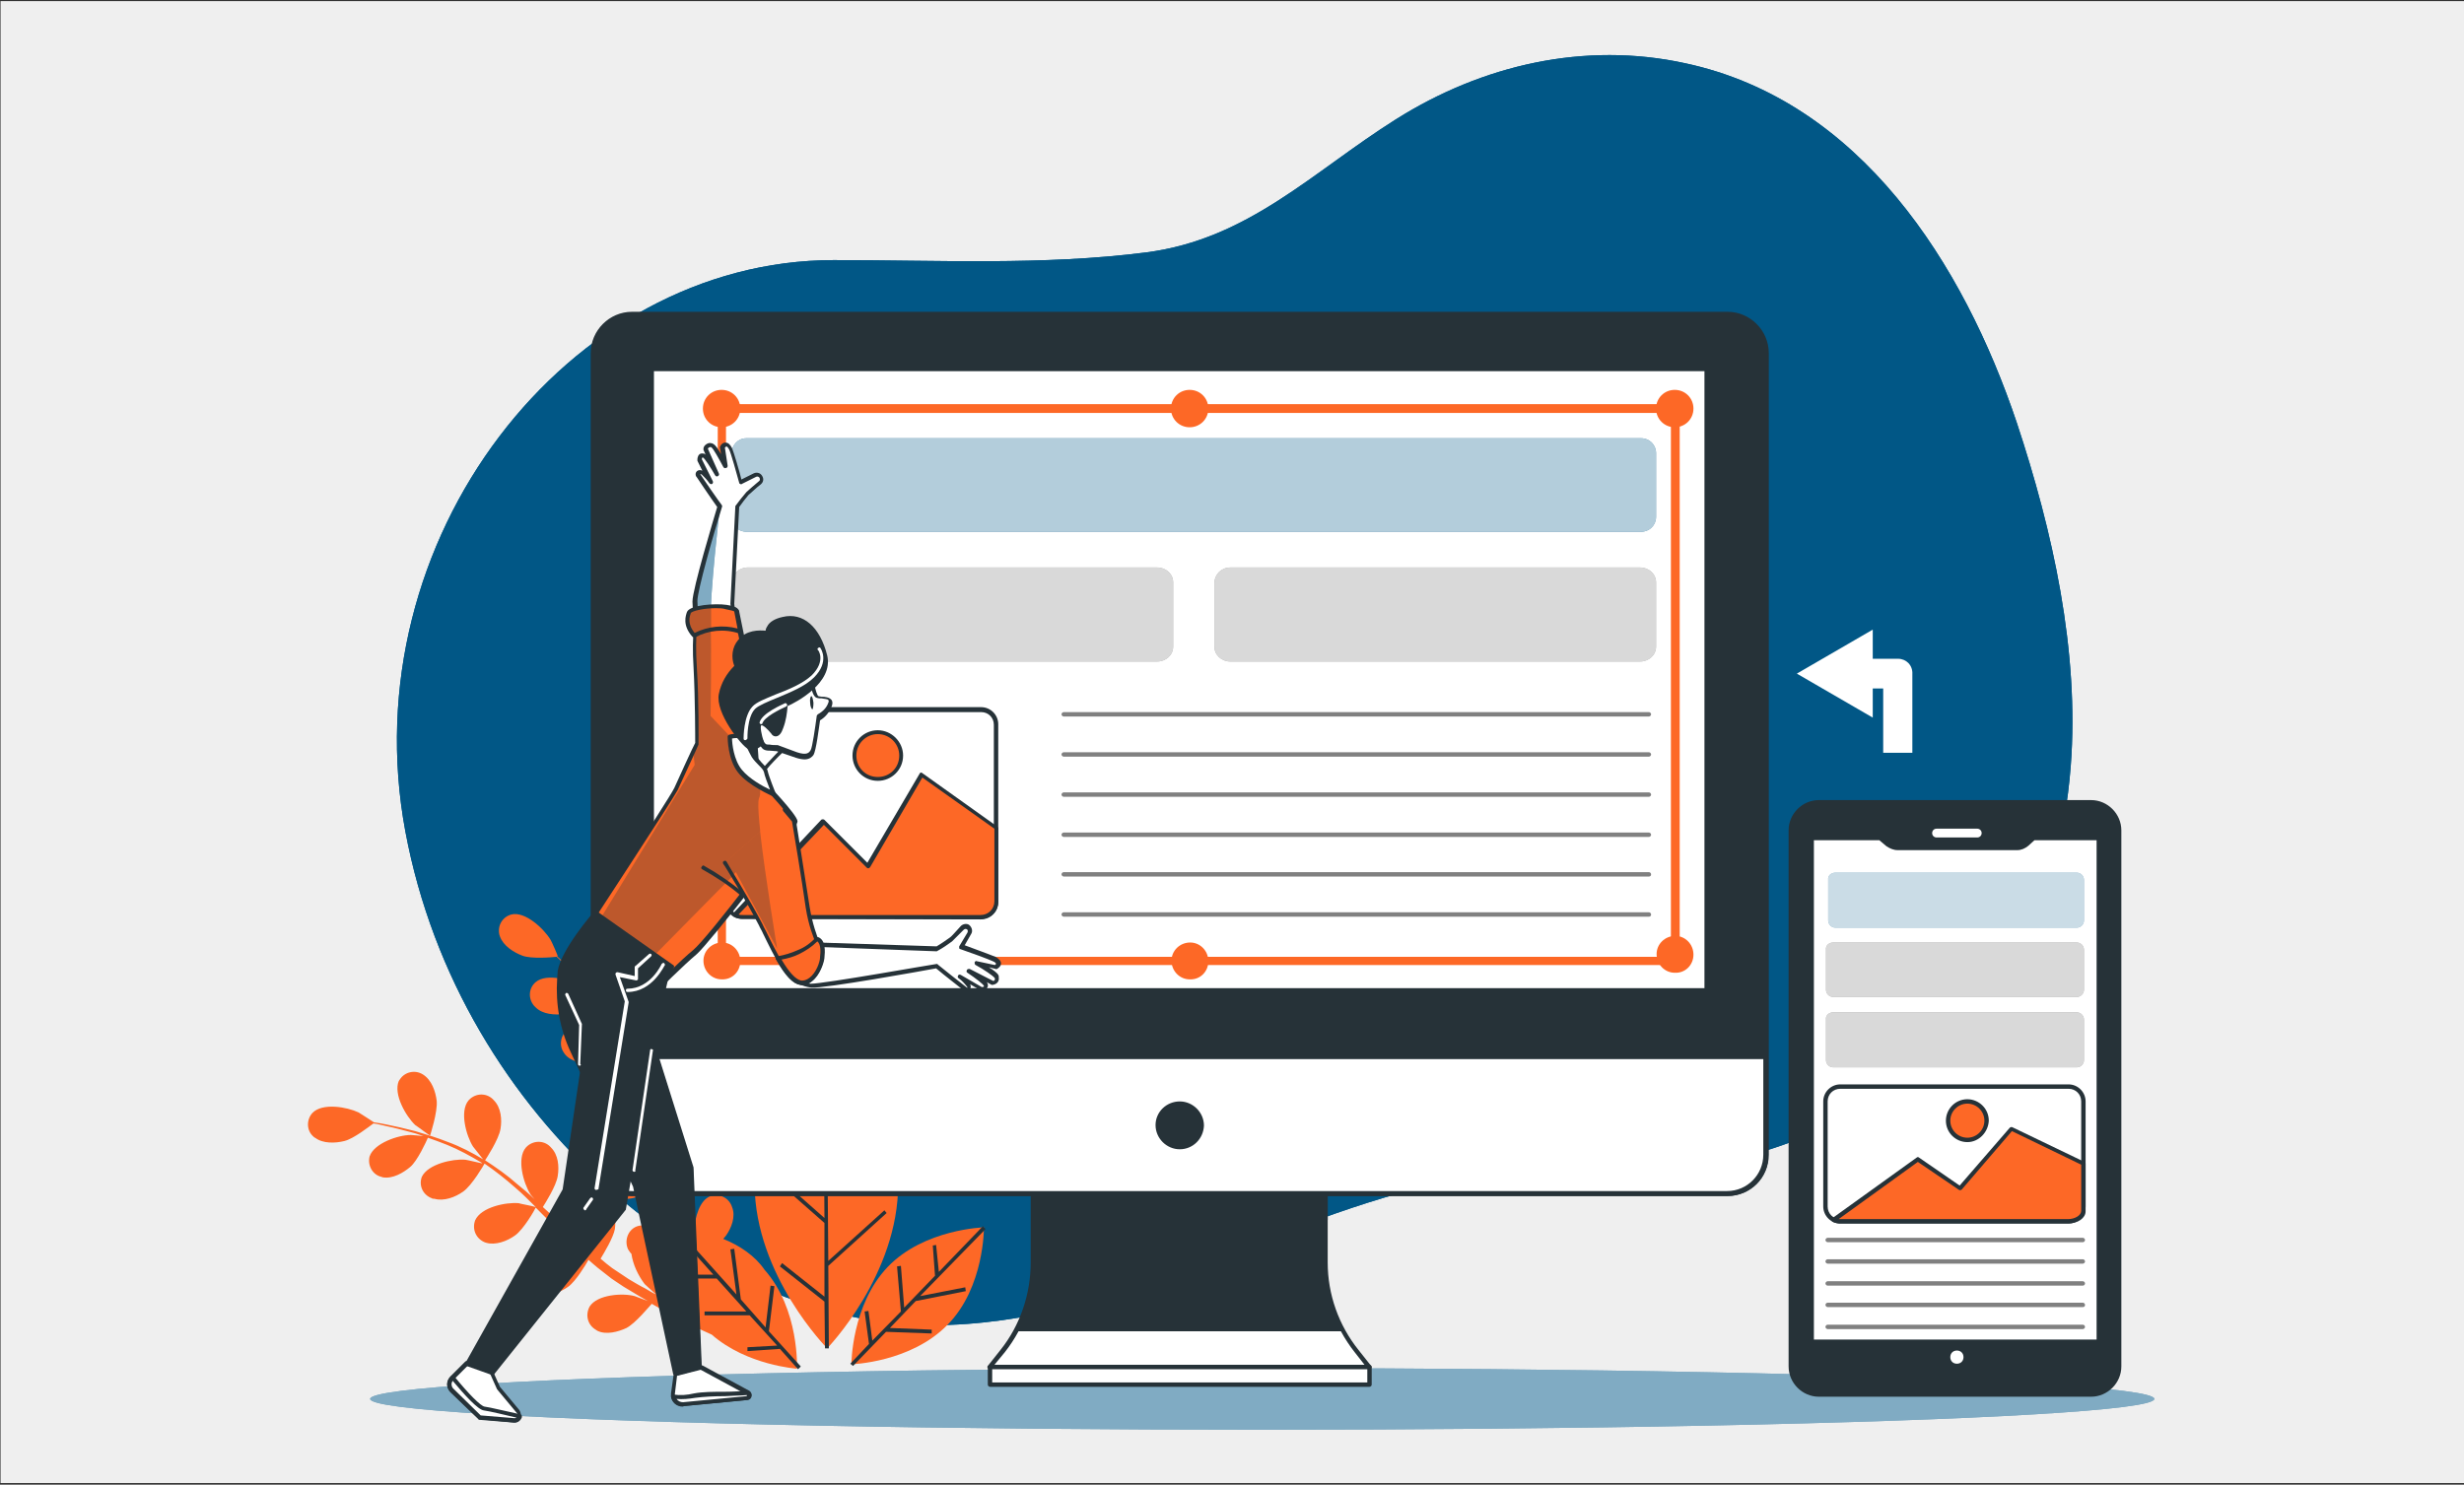 <?xml version="1.0" encoding="utf-8"?>
<!-- Generator: Adobe Illustrator 24.3.0, SVG Export Plug-In . SVG Version: 6.00 Build 0)  -->
<svg version="1.1" id="Ebene_1" xmlns="http://www.w3.org/2000/svg" xmlns:xlink="http://www.w3.org/1999/xlink" x="0px" y="0px"
	 width="448px" height="270px" viewBox="0 0 448 270" style="enable-background:new 0 0 448 270;" xml:space="preserve">
<rect x="0" y="0" width="448" height="270" fill="#333333" stroke="none"/>
<style type="text/css">
	.st0{fill:#EFEFEF;}
	.st1{fill:#015786;}
	.st2{opacity:0.5;fill:#FFFFFF;enable-background:new    ;}
	.st3{fill:#FD6826;}
	.st4{fill:#263238;}
	.st5{fill:#FFFFFF;}
	.st6{fill:#808080;}
	.st7{opacity:0.7;}
	.st8{opacity:0.7;fill:#FFFFFF;}
	.st9{clip-path:url(#SVGID_2_);}
	.st10{opacity:0.3;clip-path:url(#SVGID_4_);}
	.st11{opacity:0.3;clip-path:url(#SVGID_6_);}
	.st12{opacity:0.3;clip-path:url(#SVGID_8_);fill:#263238;}
</style>
<g id="Ebene_2_2_">
	<rect x="0.1" y="0.2" class="st0" width="447.9" height="269.5"/>
</g>
<g id="Ebene_3">
	<g>
		<g id="freepik--background-simple--inject-1--inject-122">
			<path class="st1" d="M376.5,139.3c1.6-20.9-3.3-42.8-9.8-62.4C357,48,338.2,18.3,306.4,11.5c-18.3-4-36.9,0.3-52.6,10.2
				c-15.1,9.5-26.8,21.8-45.4,24.2c-18.7,2.4-38,1.4-56.8,1.4c-48.4,0-87.8,50.9-77.9,103.9S130,241,169.3,241
				c35.3,0,64.4-21.2,97.9-26.9c16.6-2.8,33.3,0.5,49.8-3.7c19.1-4.9,37.1-16.6,47.7-33.6C372,165.2,375.5,152.4,376.5,139.3z"/>
			<path class="st1" d="M376.5,139.3c1.6-20.9-3.3-42.8-9.8-62.4C357,48,338.2,18.3,306.4,11.5c-18.3-4-36.9,0.3-52.6,10.2
				c-15.1,9.5-26.8,21.8-45.4,24.2c-18.7,2.4-38,1.4-56.8,1.4c-48.4,0-87.8,50.9-77.9,103.9S130,241,169.3,241
				c35.3,0,64.4-21.2,97.9-26.9c16.6-2.8,33.3,0.5,49.8-3.7c19.1-4.9,37.1-16.6,47.7-33.6C372,165.2,375.5,152.4,376.5,139.3z"/>
		</g>
		<g id="freepik--Shadow--inject-1--inject-122">
			<ellipse class="st1" cx="229.5" cy="254.4" rx="162.2" ry="5.6"/>
			<ellipse class="st2" cx="229.5" cy="254.4" rx="162.2" ry="5.6"/>
		</g>
		<g id="freepik--Plants--inject-1--inject-122">
			<path class="st3" d="M108.4,181.2c0,0,3.6-2.8,4.5-4.6c0.8-1.5,1.3-3.7,0.5-5.3c-0.7-1.5-2.5-2.2-4-1.5c-0.1,0-0.2,0.1-0.3,0.1
				c-2.2,1.4-2.4,6-1.9,8.2C107.3,178.3,108.4,181.2,108.4,181.2z"/>
			<path class="st3" d="M75.5,204.6c0.2,0.1,2.7,2,2.7,1.9c0,0,1.4-4.3,1.2-6.3c-0.2-1.7-0.9-3.8-2.5-4.8c-1.4-0.9-3.3-0.5-4.2,0.9
				c-0.1,0.1-0.1,0.2-0.2,0.3C71.5,199,73.8,203,75.5,204.6z"/>
			<path class="st3" d="M150.1,185.4c0,0-13,13.4-12.9,30s13.2,29.8,13.2,29.8s13-13.4,12.9-30S150.1,185.4,150.1,185.4z"/>
			<path class="st3" d="M131.5,225.3c0.2-0.2,0.3-0.4,0.5-0.6c1-1.4,1.8-3.5,1.1-5.2c-0.5-1.6-2.2-2.5-3.8-2c-0.1,0-0.2,0.1-0.3,0.1
				c-1.8,0.8-2.6,3.7-2.8,6c-0.7-0.2-1.3-0.3-1.9-0.4l-0.7-1.6c-0.3-0.5-0.4-1.1-0.7-1.7c-0.3-0.8-0.6-1.7-0.9-2.6
				c1-0.5,4-1.9,5.1-3.1s2.3-3.2,1.9-5c-0.3-1.7-1.8-2.8-3.5-2.6c-0.1,0-0.2,0-0.3,0.1c-2.5,0.8-3.9,5.2-4,7.5c0,0.1,0,0.6,0.1,1.1
				c-0.3-0.9-0.5-1.7-0.8-2.6c-0.6-2.5-1.2-5-1.8-7.6c-0.1-0.5-0.3-1.1-0.4-1.6c0.9-0.4,4.1-1.9,5.3-3.2s2.3-3.2,1.9-5
				c-0.3-1.7-1.8-2.8-3.5-2.6c-0.1,0-0.2,0-0.3,0.1c-2.5,0.8-3.9,5.2-4,7.5c0,0.1,0.1,0.7,0.1,1.3c-0.3-1.4-0.7-2.7-1.1-4.1
				c-0.7-2.3-1.5-4.6-2.4-6.8c0.3-0.1,4.2-1.8,5.5-3.2c1.2-1.3,2.3-3.2,1.9-5c-0.3-1.7-1.8-2.8-3.5-2.6c-0.1,0-0.2,0-0.3,0.1
				c-2.5,0.8-3.9,5.2-4,7.5c0,0.2,0.2,2.3,0.3,3v-0.1c-1-2.1-2.2-4.2-3.5-6.1c-1.2-1.7-2.5-3.4-4-4.9c-1.3-1.5-2.5-2.8-3.7-3.9
				c-0.6-0.6-1.2-1.1-1.7-1.6h0.1c0.1,0-1.2-2.9-1.3-3c-1.2-2-4.6-5.2-7.1-4.6c-1.6,0.4-2.6,2-2.2,3.7c0,0.1,0.1,0.2,0.1,0.3
				c0.6,1.7,2.5,2.9,4.1,3.5s5.3,0.3,6.2,0.2c0.6,0.5,1.1,1.1,1.8,1.7c1.1,1.1,2.3,2.4,3.6,3.9c0.3,0.4,0.7,0.8,1,1.3
				c-0.7-0.6-1.7-1.4-1.8-1.5c-1.9-1.2-6.4-2.5-8.4-0.8c-1.3,1.1-1.4,3-0.3,4.3c0.1,0.1,0.2,0.2,0.3,0.3c1.3,1.3,3.5,1.4,5.2,1.2
				s4.9-2.2,5.6-2.7c0.8,1,1.5,1.9,2.2,3c1.3,1.9,2.4,4,3.4,6.1c0.1,0.1,0.1,0.3,0.1,0.4c-0.3-0.3-2.1-2.2-2.3-2.3
				c-1.8-1.4-6.1-3.2-8.3-1.7c-1.4,1-1.7,2.9-0.8,4.2c0.1,0.1,0.1,0.2,0.2,0.3c1.1,1.4,3.4,1.8,5.1,1.7c2-0.1,5.9-2,6-2.1
				c0.9,2.2,1.6,4.4,2.2,6.6c0.4,1.7,0.8,3.4,1.2,5.1c-0.4-0.4-2.1-2.2-2.2-2.3c-1.8-1.4-6.1-3.2-8.3-1.8c-1.4,1-1.7,2.9-0.8,4.2
				c0.1,0.1,0.1,0.2,0.2,0.3c1.1,1.4,3.4,1.8,5.1,1.7c1.9-0.1,5.7-1.9,6-2.1c0.2,0.8,0.3,1.5,0.5,2.3c0.5,2.5,1,5.1,1.6,7.6
				c0.2,0.9,0.4,1.7,0.7,2.6c-0.6-0.7-1.8-1.8-1.9-1.9c-1.8-1.4-6.1-3.2-8.3-1.8c-1.4,1-1.7,2.9-0.8,4.2c0.1,0.1,0.1,0.2,0.2,0.3
				c1.1,1.4,3.4,1.8,5.1,1.7s4.9-1.6,5.8-2c0.4,1.4,0.8,2.8,1.3,4.2c0.2,0.6,0.4,1.2,0.7,1.7l0.4,0.9l-0.5-0.1c0,0,0,0.8,0,2.1
				c-1.9-1.4-4.6-2.5-6.4-1.7c-1.5,0.7-2.1,2.6-1.4,4.1c0.1,0.1,0.1,0.2,0.2,0.3c0.1,0.2,0.3,0.4,0.4,0.5c0.3,2,1.2,3.9,2.4,5.5
				c0.1,0.1,1.4,1.3,2.1,1.9c-0.7-0.3-1.3-0.7-2-1.1c-1-0.5-2-1.1-3-1.7l-1.5-1c-0.5-0.3-1-0.7-1.5-1c-0.7-0.5-1.4-1.1-2.1-1.7
				c0.6-1,2.3-3.8,2.6-5.4c0.2-1.6,0.1-3.9-1.1-5.2c-1.1-1.3-3-1.4-4.3-0.3c-0.1,0.1-0.2,0.2-0.3,0.3c-1.7,2-0.4,6.5,0.8,8.4
				c0,0.1,0.3,0.4,0.7,0.9c-0.7-0.6-1.4-1.1-2-1.7c-1.9-1.7-3.8-3.5-5.7-5.3l-1.2-1.1c0.5-0.8,2.4-3.8,2.7-5.6
				c0.3-1.8,0.1-3.9-1.2-5.2c-1.1-1.3-3-1.4-4.3-0.3c-0.1,0.1-0.2,0.2-0.3,0.3c-1.7,2-0.4,6.5,0.8,8.4c0,0.1,0.4,0.5,0.8,1
				c-1-1-2.1-1.9-3.2-2.8c-1.8-1.6-3.8-3-5.8-4.3c0.2-0.3,2.5-3.8,2.8-5.7c0.3-1.7,0.1-3.9-1.2-5.2c-1.1-1.3-3-1.4-4.3-0.3
				c-0.1,0.1-0.2,0.2-0.3,0.3c-1.7,2-0.4,6.5,0.8,8.4c0.1,0.1,1.4,1.8,1.9,2.4l-0.1-0.1c-2-1.2-4.1-2.3-6.3-3.1c-2-0.8-4-1.4-6-2
				c-1.9-0.5-3.7-0.9-5.2-1.2c-0.9-0.2-1.6-0.3-2.3-0.4l0,0c0,0-2.6-1.7-2.8-1.8c-2.1-1-6.6-1.8-8.4,0.1c-1.1,1.2-1.1,3.2,0.2,4.3
				c0.1,0.1,0.2,0.2,0.3,0.2c1.4,1.1,3.7,1,5.3,0.6c1.7-0.4,4.6-2.7,5.3-3.2c0.8,0.1,1.5,0.3,2.4,0.5c1.5,0.3,3.3,0.8,5.2,1.3
				l1.5,0.5c-0.9-0.1-2.2-0.2-2.3-0.2c-2.3,0-6.7,1.5-7.5,3.9c-0.4,1.6,0.5,3.3,2.1,3.7c0.1,0,0.2,0.1,0.3,0.1
				c1.8,0.3,3.7-0.8,5-1.9c1.3-1.1,2.9-4.6,3.2-5.3c1.1,0.4,2.3,0.8,3.5,1.3c2.2,0.9,4.2,2,6.2,3.2c0.1,0.1,0.2,0.2,0.3,0.2
				c-0.5-0.1-3-0.7-3.2-0.7c-2.3-0.2-6.8,0.8-7.9,3.1c-0.6,1.6,0.2,3.3,1.8,3.9c0.1,0.1,0.3,0.1,0.5,0.1c1.7,0.5,3.8-0.3,5.2-1.3
				c1.6-1.1,3.8-4.9,3.9-5.1c1.9,1.3,3.8,2.8,5.5,4.3c1.3,1.1,2.5,2.3,3.8,3.6c-0.6-0.2-2.9-0.6-3.1-0.7c-2.3-0.2-6.8,0.7-7.9,3.1
				c-0.6,1.6,0.1,3.3,1.7,4c0.1,0,0.2,0.1,0.3,0.1c1.7,0.5,3.8-0.3,5.2-1.3c1.6-1.1,3.7-4.8,3.8-5.1c0.6,0.6,1.1,1.1,1.7,1.7
				c1.8,1.8,3.7,3.7,5.6,5.5c0.6,0.6,1.3,1.2,2,1.8c-0.9-0.2-2.5-0.5-2.7-0.5c-2.3-0.2-6.8,0.7-7.9,3.1c-0.6,1.6,0.1,3.3,1.7,4
				c0.1,0,0.2,0.1,0.3,0.1c1.7,0.5,3.8-0.3,5.2-1.3s3.2-4,3.7-4.9c1.1,1,2.2,1.9,3.4,2.8c0.5,0.4,1,0.8,1.5,1.1l1.5,1
				c1,0.6,2,1.2,3,1.8l1.4,0.8c-0.9-0.3-2.3-0.9-2.4-0.9c-2.2-0.6-6.8-0.3-8.2,1.9c-0.8,1.5-0.4,3.3,1.1,4.2
				c0.1,0.1,0.2,0.1,0.3,0.2c1.6,0.8,3.8,0.2,5.3-0.5c1.7-0.9,4.2-4,4.6-4.4c1.2,0.7,2.3,1.3,3.4,1.9c2.9,1.6,5.5,2.8,7.5,3.7
				c6.4,5.6,15.5,6.2,15.5,6.2s0.5-10.8-5.9-18C137.3,228.4,134.5,226.5,131.5,225.3z M120,235.9c0.2-0.4,1.7-3.9,1.8-5.8
				c0.4-0.1,0.7-0.1,1.1-0.2c0.7,3.4,2,6.7,4,9.5c-1.2-0.6-2.4-1.2-3.8-1.9C122.1,237,121.1,236.4,120,235.9z"/>
			<path class="st3" d="M178.9,223.2c0,0-10.9,0.3-17.5,7.2s-6.6,17.7-6.6,17.7s10.8-0.3,17.5-7.2
				C179,234.1,178.9,223.2,178.9,223.2z"/>
			<polygon class="st4" points="150.6,230.2 161.2,220.6 160.8,220.1 150.6,229.3 150.5,216.7 150.6,216.8 159.6,203.6 159,203.2 
				150.5,215.7 150.4,185.4 149.7,185.4 149.8,206 143,200.1 142.6,200.6 149.8,206.9 149.9,221.5 139.6,212.4 139.1,212.9 
				149.9,222.4 149.9,235.8 142.2,229.7 141.8,230.3 149.9,236.7 150,245.2 150.7,245.2 			"/>
			<polygon class="st4" points="140.8,233.9 140.1,233.8 139.2,241.4 134.7,236.3 134.7,236.3 133.5,227.1 132.8,227.2 133.9,235.4 
				122.5,222.7 122,223.2 129.7,231.8 124.8,231.8 124.8,232.5 130.3,232.5 135.7,238.5 128.1,238.5 128.1,239.2 136.3,239.2 
				141.3,244.7 135.9,245 135.9,245.7 141.8,245.3 145.1,249 145.6,248.5 139.8,242.1 			"/>
			<polygon class="st4" points="166.5,236.6 175.6,234.8 175.5,234.1 167.3,235.7 179.2,223.5 178.7,223 170.7,231.3 170.2,226.4 
				169.6,226.5 170,232 164.4,237.8 163.8,230.2 163.1,230.3 163.8,238.5 158.6,243.8 157.9,238.4 157.2,238.5 158,244.4 154.6,248 
				155.1,248.4 161.1,242.2 169.4,242.5 169.4,241.8 161.8,241.5 			"/>
		</g>
		<g id="freepik--device-2--inject-1--inject-122">
			<g>
				<path class="st4" d="M330.6,145.9h49.5c2.8,0,5.1,2.3,5.1,5.1v97.5c0,2.8-2.3,5.1-5.1,5.1h-49.5c-2.8,0-5.1-2.3-5.1-5.1V151
					C325.5,148.2,327.8,145.9,330.6,145.9z"/>
				<path class="st4" d="M380.2,254h-49.5c-3,0-5.5-2.5-5.5-5.5V151c0-3,2.5-5.5,5.5-5.5h49.5c3,0,5.5,2.5,5.5,5.5v97.5
					C385.7,251.5,383.2,254,380.2,254z M330.6,146.3c-2.6,0-4.8,2.1-4.8,4.8v97.5c0,2.6,2.1,4.8,4.8,4.8h49.5c2.6,0,4.8-2.1,4.8-4.8
					V151c0-2.6-2.1-4.8-4.8-4.8h-49.5V146.3z"/>
			</g>
			<path class="st5" d="M359.5,152.3h-7.4c-0.4,0-0.8-0.3-0.8-0.8l0,0c0-0.4,0.3-0.8,0.8-0.8h7.4c0.4,0,0.8,0.3,0.8,0.8l0,0
				C360.3,152,359.9,152.3,359.5,152.3z"/>
			<g>
				<path class="st5" d="M381.5,244h-52.2v-91.6h12.4l1.4,1.2c0.5,0.4,1.1,0.6,1.7,0.6h21.8c0.7,0,1.3-0.2,1.8-0.7l1.3-1.1h11.8
					L381.5,244z"/>
				<path class="st4" d="M381.5,244.4h-52.2c-0.2,0-0.4-0.2-0.4-0.4v-91.6c0-0.2,0.2-0.4,0.4-0.4h12.4c0.1,0,0.2,0,0.2,0.1l1.4,1.2
					c0.4,0.3,0.9,0.5,1.5,0.5h21.8l0,0c0.6,0,1.1-0.2,1.5-0.6l1.3-1.1c0.1-0.1,0.2-0.1,0.3-0.1h11.8c0.2,0,0.4,0.2,0.4,0.4V244
					C381.9,244.2,381.7,244.4,381.5,244.4z M329.7,243.6h51.5v-90.8h-11.3l-1.1,1c-0.6,0.5-1.3,0.8-2,0.8l0,0H345
					c-0.7,0-1.4-0.3-2-0.7l-1.3-1.1h-11.9v90.8H329.7z"/>
			</g>
			<path class="st5" d="M357,246.8c0-0.7-0.5-1.2-1.2-1.2s-1.2,0.5-1.2,1.2s0.5,1.2,1.2,1.2l0,0C356.5,248,357,247.5,357,246.8
				L357,246.8z"/>
			<path class="st6" d="M378.7,225.9h-46.4c-0.2,0-0.4-0.2-0.4-0.4s0.2-0.4,0.4-0.4h46.4c0.2,0,0.4,0.2,0.4,0.4
				S378.9,225.9,378.7,225.9z"/>
			<path class="st6" d="M378.7,229.8h-46.4c-0.2,0-0.4-0.2-0.4-0.4s0.2-0.4,0.4-0.4h46.4c0.2,0,0.4,0.2,0.4,0.4
				S378.9,229.8,378.7,229.8z"/>
			<path class="st6" d="M378.7,233.8h-46.4c-0.2,0-0.4-0.2-0.4-0.4s0.2-0.4,0.4-0.4h46.4c0.2,0,0.4,0.2,0.4,0.4
				S378.9,233.8,378.7,233.8z"/>
			<path class="st6" d="M378.7,237.7h-46.4c-0.2,0-0.4-0.2-0.4-0.4s0.2-0.4,0.4-0.4h46.4c0.2,0,0.4,0.2,0.4,0.4
				C379.1,237.6,378.9,237.7,378.7,237.7z"/>
			<path class="st6" d="M378.7,241.7h-46.4c-0.2,0-0.4-0.2-0.4-0.4s0.2-0.4,0.4-0.4h46.4c0.2,0,0.4,0.2,0.4,0.4
				S378.9,241.7,378.7,241.7z"/>
			<g class="st7">
				<path class="st1" d="M333.7,158.7h43.9c0.7,0,1.3,0.6,1.3,1.3v7.4c0,0.7-0.6,1.3-1.3,1.3h-43.9c-0.7,0-1.3-0.6-1.3-1.3V160
					C332.3,159.3,332.9,158.7,333.7,158.7z"/>
				<path class="st8" d="M333.7,158.7h43.9c0.7,0,1.3,0.6,1.3,1.3v7.4c0,0.7-0.6,1.3-1.3,1.3h-43.9c-0.7,0-1.3-0.6-1.3-1.3V160
					C332.3,159.3,332.9,158.7,333.7,158.7z"/>
			</g>
			<path class="st6" d="M333.3,171.4h44.3c0.7,0,1.3,0.6,1.3,1.3v7.3c0,0.7-0.6,1.3-1.3,1.3h-44.3c-0.7,0-1.3-0.6-1.3-1.3v-7.3
				C331.9,172,332.5,171.4,333.3,171.4z"/>
			<path class="st8" d="M333.3,171.4h44.3c0.7,0,1.3,0.6,1.3,1.3v7.3c0,0.7-0.6,1.3-1.3,1.3h-44.3c-0.7,0-1.3-0.6-1.3-1.3v-7.3
				C331.9,172,332.5,171.4,333.3,171.4z"/>
			<g>
				<path class="st6" d="M333.3,184.1h44.3c0.7,0,1.3,0.6,1.3,1.3v7.4c0,0.7-0.6,1.3-1.3,1.3h-44.3c-0.7,0-1.3-0.6-1.3-1.3v-7.4
					C331.9,184.7,332.5,184.1,333.3,184.1z"/>
				<path class="st8" d="M333.3,184.1h44.3c0.7,0,1.3,0.6,1.3,1.3v7.4c0,0.7-0.6,1.3-1.3,1.3h-44.3c-0.7,0-1.3-0.6-1.3-1.3v-7.4
					C331.9,184.7,332.5,184.1,333.3,184.1z"/>
			</g>
			<g>
				<path class="st4" d="M376.1,222.5h-41.5c-1.7,0-3.1-1.4-3.1-3.1v-19.1c0-1.7,1.4-3.1,3.1-3.1h41.5c1.7,0,3.1,1.4,3.1,3.1v19.1
					C379.2,221.1,377.8,222.5,376.1,222.5z M334.6,198c-1.3,0-2.3,1-2.3,2.3v19.1c0,1.3,1,2.3,2.3,2.3h41.5c1.3,0,2.3-1,2.3-2.3
					v-19.1c0-1.3-1-2.3-2.3-2.3H334.6z"/>
			</g>
			<g>
				<path class="st3" d="M361.2,203.8c0-1.9-1.6-3.5-3.5-3.5s-3.5,1.6-3.5,3.5s1.6,3.5,3.5,3.5S361.2,205.7,361.2,203.8L361.2,203.8
					z"/>
				<path class="st4" d="M357.7,207.7c-2.1,0-3.9-1.7-3.9-3.9c0-2.1,1.7-3.9,3.9-3.9c2.1,0,3.9,1.7,3.9,3.9
					C361.5,205.9,359.8,207.7,357.7,207.7z M357.7,200.7c-1.7,0-3.1,1.4-3.1,3.1s1.4,3.1,3.1,3.1s3.1-1.4,3.1-3.1
					S359.4,200.7,357.7,200.7z"/>
			</g>
			<g>
				<path class="st3" d="M334.7,222.1H376c1.5,0,2.7-0.8,2.7-1.8v-8.7l-13.1-6.3l-9.3,10.8l-7.7-5.3l-15.3,11
					C333.8,222,334.2,222.1,334.7,222.1z"/>
				<path class="st4" d="M376,222.5h-41.4l0,0c-0.5,0-1-0.1-1.4-0.3c-0.1-0.1-0.2-0.2-0.2-0.3s0-0.3,0.2-0.4l15.3-11
					c0.1-0.1,0.3-0.1,0.4,0l7.4,5.1l9.1-10.5c0.1-0.1,0.3-0.2,0.5-0.1l13.1,6.3c0.1,0.1,0.2,0.2,0.2,0.3v8.7
					C379.2,221.5,377.8,222.5,376,222.5z M334.7,221.7H376c1.3,0,2.4-0.7,2.4-1.5v-8.4l-12.6-6.1l-9.1,10.6
					c-0.1,0.1-0.3,0.2-0.5,0.1l-7.5-5.1l-14.4,10.4C334.4,221.7,334.5,221.7,334.7,221.7z"/>
			</g>
			<path class="st5" d="M345.1,119.8h-4.6v-5.3l-13.8,8l13.8,8v-5.3h1.9v11.7h5.3v-14.3C347.8,121,346.6,119.8,345.1,119.8z"/>
		</g>
		<g id="freepik--device-1--inject-1--inject-122">
			<g>
				<path class="st5" d="M241,229.4v-18h-53.1v18c0,5.9-2,11.6-5.6,16.2l-2.3,2.9h69l-2.3-2.9C243,241,241,235.3,241,229.4z"/>
				<path class="st4" d="M249,249h-69c-0.2,0-0.3-0.1-0.4-0.2c-0.1-0.1-0.1-0.3,0-0.4l2.3-2.9c3.6-4.5,5.5-10.2,5.5-15.9v-18
					c0-0.2,0.2-0.4,0.4-0.4H241c0.2,0,0.4,0.2,0.4,0.4v18c0,5.8,2,11.4,5.6,15.9l2.3,2.9c0.1,0.1,0.1,0.3,0,0.4
					C249.3,248.9,249.1,249,249,249z M180.8,248.2h67.3l-1.8-2.3c-3.7-4.7-5.7-10.5-5.7-16.5l0,0v-17.6h-52.2v17.6
					c0,5.9-2,11.8-5.7,16.5L180.8,248.2z"/>
			</g>
			<path class="st4" d="M184.7,242.1h59.6c-2.1-3.9-3.3-8.2-3.3-12.6v-18h-53.1v18C187.9,233.9,186.8,238.2,184.7,242.1z"/>
			<g>
				<rect x="187.9" y="214.1" class="st4" width="53.1" height="7.6"/>
				<path class="st4" d="M241,222.2h-53.1c-0.2,0-0.4-0.2-0.4-0.4v-7.6c0-0.2,0.2-0.4,0.4-0.4H241c0.2,0,0.4,0.2,0.4,0.4v7.6
					C241.4,222,241.2,222.2,241,222.2z M188.3,221.3h52.2v-6.8h-52.2V221.3z"/>
			</g>
			<g>
				<path class="st4" d="M114.9,57.1h199.2c3.9,0,7.1,3.2,7.1,7.1V210c0,3.9-3.2,7.1-7.1,7.1H114.9c-3.9,0-7.1-3.2-7.1-7.1V64.2
					C107.8,60.3,111,57.1,114.9,57.1z"/>
				<path class="st4" d="M314.1,217.5H114.9c-4.1,0-7.5-3.4-7.5-7.5V64.2c0-4.1,3.4-7.5,7.5-7.5h199.2c4.1,0,7.5,3.4,7.5,7.5V210
					C321.6,214.2,318.2,217.5,314.1,217.5z M114.9,57.5c-3.7,0-6.6,3-6.6,6.6V210c0,3.7,3,6.6,6.6,6.6h199.2c3.7,0,6.6-3,6.6-6.6
					V64.2c0-3.7-3-6.6-6.6-6.6L114.9,57.5L114.9,57.5z"/>
			</g>
			<g>
				<path class="st5" d="M107.8,192.2h213.3l0,0V210c0,3.9-3.2,7.1-7.1,7.1l0,0H114.8c-3.9,0-7.1-3.2-7.1-7.1l0,0L107.8,192.2
					L107.8,192.2L107.8,192.2z"/>
				<path class="st4" d="M314.1,217.5H114.8c-4.1,0-7.5-3.4-7.5-7.5v-17.8c0-0.2,0.2-0.4,0.4-0.4h213.4c0.2,0,0.4,0.2,0.4,0.4V210
					C321.6,214.2,318.2,217.5,314.1,217.5z M108.2,192.6V210c0,3.7,3,6.6,6.6,6.6H314c3.7,0,6.6-3,6.6-6.6v-17.4H108.2z"/>
			</g>
			<g>
				<rect x="118.5" y="67.1" class="st5" width="191.9" height="113"/>
				<path class="st4" d="M310.4,180.5H118.5c-0.2,0-0.4-0.2-0.4-0.4v-113c0-0.2,0.2-0.4,0.4-0.4h191.9c0.2,0,0.4,0.2,0.4,0.4v113
					C310.8,180.3,310.6,180.5,310.4,180.5z M118.9,179.7h191V67.5h-191C118.9,67.5,118.9,179.7,118.9,179.7z"/>
			</g>
			<g>
				<path class="st4" d="M218.4,204.7c0-2.2-1.8-3.9-3.9-3.9c-2.2,0-3.9,1.8-3.9,3.9c0,2.2,1.8,3.9,3.9,3.9l0,0
					C216.6,208.6,218.4,206.8,218.4,204.7z"/>
				<path class="st4" d="M214.5,209c-1.2,0-2.3-0.5-3.1-1.3s-1.3-1.9-1.3-3.1c0-2.4,2-4.3,4.4-4.3l0,0c1.2,0,2.3,0.5,3.1,1.3
					s1.3,1.9,1.3,3.1l0,0C218.8,207.1,216.9,209,214.5,209z M214.5,201.1c-1.9,0-3.5,1.6-3.5,3.5c0,0.9,0.4,1.8,1,2.5
					c0.7,0.7,1.5,1,2.5,1c1.9,0,3.5-1.6,3.5-3.5C218,202.7,216.4,201.1,214.5,201.1L214.5,201.1z M218.4,204.7L218.4,204.7
					L218.4,204.7z"/>
			</g>
			<g>
				<rect x="180" y="248.6" class="st5" width="69" height="3.2"/>
				<path class="st4" d="M249,252.2h-69c-0.2,0-0.4-0.2-0.4-0.4v-3.2c0-0.2,0.2-0.4,0.4-0.4h69c0.2,0,0.4,0.2,0.4,0.4v3.2
					C249.4,252,249.2,252.2,249,252.2z M180.4,251.4h68.2V249h-68.2V251.4z"/>
			</g>
			<g>
				<path class="st1" d="M135.7,79.7h162.7c1.5,0,2.7,1.2,2.7,2.7V94c0,1.5-1.2,2.7-2.7,2.7H135.7c-1.5,0-2.7-1.2-2.7-2.7V82.4
					C133.1,80.9,134.2,79.7,135.7,79.7z"/>
				<path class="st8" d="M135.7,79.7h162.7c1.5,0,2.7,1.2,2.7,2.7V94c0,1.5-1.2,2.7-2.7,2.7H135.7c-1.5,0-2.7-1.2-2.7-2.7V82.4
					C133.1,80.9,134.2,79.7,135.7,79.7z"/>
			</g>
			<g>
				<path class="st4" d="M178.4,167.1h-43.5c-1.7,0-3.1-1.4-3.1-3.1v-32.3c0-1.7,1.4-3.1,3.1-3.1h43.5c1.7,0,3.1,1.4,3.1,3.1V164
					C181.5,165.8,180.1,167.1,178.4,167.1z M134.9,129.5c-1.3,0-2.3,1-2.3,2.3v32.3c0,1.3,1,2.3,2.3,2.3h43.5c1.3,0,2.3-1,2.3-2.3
					v-32.3c0-1.3-1-2.3-2.3-2.3H134.9z"/>
			</g>
			<g>
				<path class="st3" d="M163.8,137.4c0-2.3-1.9-4.3-4.3-4.3c-2.3,0-4.3,1.9-4.3,4.3c0,2.3,1.9,4.3,4.3,4.3
					C161.9,141.7,163.8,139.8,163.8,137.4L163.8,137.4z"/>
				<path class="st4" d="M159.6,142c-2.6,0-4.6-2.1-4.6-4.6c0-2.6,2.1-4.6,4.6-4.6s4.6,2.1,4.6,4.6C164.2,140,162.1,142,159.6,142z
					 M159.6,133.5c-2.1,0-3.9,1.7-3.9,3.9s1.7,3.9,3.9,3.9s3.9-1.7,3.9-3.9S161.7,133.5,159.6,133.5z"/>
			</g>
			<g>
				<path class="st3" d="M135.1,166.8h43.2c1.6,0,2.9-1.3,2.9-2.9v-13.4l-13.6-9.7l-9.7,16.6l-8.1-8.1l-16,17
					C134.1,166.6,134.6,166.8,135.1,166.8z"/>
				<path class="st4" d="M135,167.1c-0.5,0-1.1-0.1-1.6-0.4c-0.1-0.1-0.2-0.2-0.2-0.3s0-0.2,0.1-0.3l16-17c0.1-0.1,0.2-0.1,0.3-0.1
					s0.2,0,0.3,0.1l7.8,7.8l9.5-16.2c0.1-0.1,0.1-0.2,0.2-0.2c0.1,0,0.2,0,0.3,0.1l13.6,9.7c0.1,0.1,0.2,0.2,0.2,0.3V164
					c0,1.8-1.4,3.2-3.2,3.2L135,167.1C135.1,167.1,135.1,167.1,135,167.1z M134.3,166.3c0.2,0.1,0.5,0.1,0.8,0.1l0,0h43.2
					c1.4,0,2.5-1.1,2.5-2.5v-13.2l-13.1-9.3l-9.5,16.3c-0.1,0.1-0.2,0.2-0.3,0.2s-0.2,0-0.3-0.1l-7.8-7.8L134.3,166.3z"/>
			</g>
			<g>
				<path class="st6" d="M135.9,103.2h74.5c1.6,0,2.9,1.2,2.9,2.7v11.7c0,1.5-1.3,2.7-2.9,2.7h-74.5c-1.6,0-2.9-1.2-2.9-2.7v-11.7
					C133.1,104.4,134.4,103.2,135.9,103.2z"/>
				<path class="st8" d="M135.9,103.2h74.5c1.6,0,2.9,1.2,2.9,2.7v11.7c0,1.5-1.3,2.7-2.9,2.7h-74.5c-1.6,0-2.9-1.2-2.9-2.7v-11.7
					C133.1,104.4,134.4,103.2,135.9,103.2z"/>
			</g>
			<g>
				<path class="st6" d="M223.7,103.2h74.5c1.6,0,2.9,1.2,2.9,2.7v11.7c0,1.5-1.3,2.7-2.9,2.7h-74.5c-1.6,0-2.9-1.2-2.9-2.7v-11.7
					C220.9,104.4,222.1,103.2,223.7,103.2z"/>
				<path class="st8" d="M223.7,103.2h74.5c1.6,0,2.9,1.2,2.9,2.7v11.7c0,1.5-1.3,2.7-2.9,2.7h-74.5c-1.6,0-2.9-1.2-2.9-2.7v-11.7
					C220.9,104.4,222.1,103.2,223.7,103.2z"/>
			</g>
			<path class="st6" d="M299.8,130.3H193.4c-0.2,0-0.4-0.2-0.4-0.4s0.2-0.4,0.4-0.4h106.4c0.2,0,0.4,0.2,0.4,0.4
				C300.2,130.1,300,130.3,299.8,130.3z"/>
			<path class="st6" d="M299.8,137.6H193.4c-0.2,0-0.4-0.2-0.4-0.4s0.2-0.4,0.4-0.4h106.4c0.2,0,0.4,0.2,0.4,0.4
				C300.2,137.4,300,137.6,299.8,137.6z"/>
			<path class="st6" d="M299.8,144.9H193.4c-0.2,0-0.4-0.2-0.4-0.4s0.2-0.4,0.4-0.4h106.4c0.2,0,0.4,0.2,0.4,0.4
				C300.2,144.7,300,144.9,299.8,144.9z"/>
			<path class="st6" d="M299.8,152.2H193.4c-0.2,0-0.4-0.2-0.4-0.4s0.2-0.4,0.4-0.4h106.4c0.2,0,0.4,0.2,0.4,0.4
				C300.2,152,300,152.2,299.8,152.2z"/>
			<path class="st6" d="M299.8,159.4H193.4c-0.2,0-0.4-0.2-0.4-0.4s0.2-0.4,0.4-0.4h106.4c0.2,0,0.4,0.2,0.4,0.4
				C300.2,159.3,300,159.4,299.8,159.4z"/>
			<path class="st6" d="M299.8,166.7H193.4c-0.2,0-0.4-0.2-0.4-0.4s0.2-0.4,0.4-0.4h106.4c0.2,0,0.4,0.2,0.4,0.4
				C300.2,166.6,300,166.7,299.8,166.7z"/>
			<path class="st3" d="M304.6,175.5H131.3c-0.4,0-0.8-0.3-0.8-0.8V74.3c0-0.4,0.3-0.8,0.8-0.8h173.3c0.4,0,0.8,0.3,0.8,0.8v100.4
				C305.3,175.1,305,175.5,304.6,175.5z M132,174h171.8V75.1H132V174z"/>
			<path class="st3" d="M134.6,74.3c0-1.9-1.5-3.4-3.4-3.4s-3.4,1.5-3.4,3.4s1.5,3.4,3.4,3.4C133.1,77.7,134.6,76.2,134.6,74.3
				L134.6,74.3z"/>
			<path class="st3" d="M307.9,74.3c0-1.9-1.5-3.4-3.4-3.4s-3.4,1.5-3.4,3.4s1.5,3.4,3.4,3.4l0,0C306.4,77.7,307.9,76.2,307.9,74.3
				L307.9,74.3z"/>
			<path class="st3" d="M219.7,74.3c0-1.9-1.5-3.4-3.4-3.4s-3.4,1.5-3.4,3.4s1.5,3.4,3.4,3.4C218.2,77.7,219.7,76.2,219.7,74.3
				L219.7,74.3z"/>
			<path class="st3" d="M219.7,174.8c0-1.9-1.5-3.4-3.3-3.4c-1.9,0-3.4,1.5-3.4,3.3c0,1.9,1.5,3.4,3.3,3.4l0,0
				C218.2,178.2,219.7,176.7,219.7,174.8L219.7,174.8z"/>
			<path class="st3" d="M134.6,174.8c0-1.9-1.5-3.4-3.3-3.4c-1.9,0-3.4,1.5-3.4,3.3c0,1.9,1.5,3.4,3.3,3.4l0,0
				C133.1,178.2,134.6,176.7,134.6,174.8L134.6,174.8z"/>
			<path class="st3" d="M307.9,173.6c0-1.9-1.5-3.4-3.3-3.4c-1.9,0-3.4,1.5-3.4,3.3c0,1.9,1.5,3.4,3.3,3.4l0,0
				C306.4,177,307.9,175.5,307.9,173.6z"/>
		</g>
		<g id="freepik--Character--inject-1--inject-122">
			<g>
				<path class="st5" d="M143.1,135.7c-1.1,1-2.2,2.1-3.2,3.3c-0.8,0.9-1.5,1.9-2.1,3c0,0-0.3-0.5-2.2-3c-1.8-2.5-1.6-4.5-1.6-4.5
					l2.8-2.7C136.9,131.8,142.4,132.5,143.1,135.7z"/>
				<path class="st4" d="M137.8,142.3c-0.1,0-0.2-0.1-0.3-0.2c0,0-0.3-0.5-2.2-3c-1.9-2.6-1.7-4.6-1.7-4.7c0-0.1,0-0.2,0.1-0.2
					l2.8-2.7c0.1-0.1,0.2-0.1,0.3-0.1c0.2,0,5.7,0.8,6.5,4.2c0,0.1,0,0.3-0.1,0.4c-1.1,1-2.2,2.1-3.2,3.2c-0.8,0.9-1.5,1.9-2,2.9
					C138.1,142.2,138,142.3,137.8,142.3C137.9,142.3,137.8,142.3,137.8,142.3z M134.4,134.6c0,0.5,0.1,2.1,1.6,4.1
					c1,1.3,1.5,2.1,1.8,2.5c0.5-0.9,1.1-1.8,1.8-2.5c1-1.1,2-2.1,3-3.1c-0.8-2.4-4.8-3.2-5.7-3.4L134.4,134.6z"/>
			</g>
			<g>
				<path class="st5" d="M147.8,124.3c0,0,0.3,2.3,0.9,2.5c0.6,0.2,2.8-0.3,2.2,1.3c-0.4,1-1.1,1.8-2.1,2.3c0,0-0.7,5.6-1.2,6.3
					s-1,1.3-2.9,0.6l-3.5-1.3c-0.5,0-0.9-0.1-1.4-0.1c-0.9-0.1-0.9,0-2-2.1s-2.3-0.8-1.3-3.5c0.9-2.7,1.8-4.5,3.7-5.8
					C142.2,123.3,147.8,124.3,147.8,124.3z"/>
				<path class="st4" d="M146.3,138.1c-0.4,0-1-0.1-1.6-0.3l-3.5-1.2c-0.5,0-0.9-0.1-1.4-0.1h-0.2c-0.9-0.1-1.1-0.3-2.1-2.2
					c-0.4-0.7-0.8-1-1.1-1.2c-0.8-0.5-0.9-0.9-0.3-2.6c1-2.9,1.9-4.6,3.8-6c2-1.4,7.6-0.5,7.9-0.4c0.2,0,0.3,0.2,0.3,0.3
					c0.1,1,0.5,2.1,0.7,2.2c0.1,0,0.4,0.1,0.6,0.1c0.6,0,1.4,0.1,1.8,0.6c0.2,0.3,0.2,0.7,0,1.2c-0.4,1-1.1,1.9-2.1,2.5
					c-0.2,1.3-0.7,5.5-1.2,6.3C147.7,137.6,147.2,138.1,146.3,138.1z M143.9,124.3c-1.4,0-2.7,0.2-3.5,0.6c-1.8,1.2-2.6,2.8-3.5,5.6
					c-0.5,1.4-0.4,1.5,0,1.7c0.3,0.2,0.8,0.6,1.3,1.4c0.9,1.8,1,1.8,1.5,1.8h0.2c0.5,0.1,0.9,0.1,1.4,0.1h0.1l3.5,1.3
					c1.8,0.6,2.2,0.1,2.5-0.4s0.8-4,1.1-6.2c0-0.1,0.1-0.2,0.2-0.3c0.9-0.5,1.6-1.2,1.9-2.1c0.1-0.2,0.1-0.4,0-0.5
					c-0.1-0.2-0.8-0.2-1.2-0.3c-0.3,0-0.6,0-0.9-0.1c-0.7-0.2-1-1.7-1.1-2.5C146.6,124.5,145.3,124.3,143.9,124.3z"/>
			</g>
			<path class="st4" d="M147.9,127.8c0,0.7-0.1,1.2-0.2,1.2s-0.4-0.5-0.4-1.2c-0.1-0.7,0.1-1.2,0.2-1.2
				C147.7,126.6,147.8,127.1,147.9,127.8z"/>
			<path class="st5" d="M127.6,118.6c0,0-1.3-6.8-1.3-9.2c0-2.4,4.6-17.3,4.6-17.3s-3.6-5.1-3.9-5.5s0-1.1,0.8-0.5
				c0.6,0.5,1.1,1,1.5,1.7l-2-4.1c0,0,0-1,0.7-0.8s2.4,3.4,2.4,3.4l-2-4.6c0.1-0.5,0.5-0.8,0.9-0.7c0.1,0,0.2,0.1,0.3,0.1
				c0.6,0.3,2.2,3.7,2.2,3.7l-0.6-3.5c0,0,0.8-1.2,1.5,0.4c0.3,0.8,1.8,6.1,1.8,6.1l2.6-1.3c0.4-0.2,0.9-0.1,1.1,0.3l0,0
				c0.2,0.3,0.1,0.8-0.2,1c-0.7,0.6-1.8,1.6-2.2,1.9c-0.7,0.8-1.3,1.6-1.8,2.4l-0.9,17.7l0.9,8.1L127.6,118.6z"/>
			<g>
				<g>
					<g>
						<g>
							<g>
								<g>
									<defs>
										<path id="SVGID_1_" d="M127.6,118.6c0,0-1.3-6.8-1.3-9.2c0-2.4,4.6-17.3,4.6-17.3s-3.6-5.1-3.9-5.5s0-1.1,0.8-0.5
											c0.6,0.5,1.1,1,1.5,1.7l-2-4.1c0,0,0-1,0.7-0.8s2.4,3.4,2.4,3.4l-2-4.6c0.1-0.5,0.5-0.8,0.9-0.7c0.1,0,0.2,0.1,0.3,0.1
											c0.6,0.3,2.2,3.7,2.2,3.7l-0.6-3.5c0,0,0.8-1.2,1.5,0.4c0.3,0.8,1.8,6.1,1.8,6.1l2.6-1.3c0.4-0.2,0.9-0.1,1.1,0.3l0,0
											c0.2,0.3,0.1,0.8-0.2,1c-0.7,0.6-1.8,1.6-2.2,1.9c-0.7,0.8-1.3,1.6-1.8,2.4l-0.9,17.7l0.9,8.1L127.6,118.6z"/>
									</defs>
									<clipPath id="SVGID_2_">
										<use xlink:href="#SVGID_1_"  style="overflow:visible;"/>
									</clipPath>
									<g class="st9">
										<path class="st1" d="M129.3,118.4c0-2,0-3.8-0.1-5.1c-0.2-4.8,1.7-21.2,1.7-21.2s-4.6,14.9-4.6,17.3s1.3,9.2,1.3,9.2
											L129.3,118.4z"/>
										<path class="st2" d="M129.3,118.4c0-2,0-3.8-0.1-5.1c-0.2-4.8,1.7-21.2,1.7-21.2s-4.6,14.9-4.6,17.3s1.3,9.2,1.3,9.2
											L129.3,118.4z"/>
									</g>
								</g>
							</g>
						</g>
					</g>
				</g>
			</g>
			<path class="st4" d="M127.6,119c-0.2,0-0.3-0.1-0.4-0.3c-0.1-0.3-1.3-6.9-1.3-9.3c0-2.3,4-15.5,4.5-17.2
				c-1.3-1.8-3.5-5.1-3.7-5.4c-0.3-0.3-0.3-0.8,0-1.1c0.2-0.2,0.6-0.3,1-0.1l-0.9-1.8c0-0.1,0-0.1,0-0.2s0-0.7,0.4-1
				c0.1-0.1,0.4-0.2,0.8-0.1c0.1,0,0.2,0.1,0.3,0.2l-0.4-0.9c0-0.1,0-0.1,0-0.2c0-0.3,0.2-0.6,0.5-0.8c0.3-0.2,0.6-0.3,0.9-0.2
				c0.2,0,0.3,0.1,0.5,0.2c0.3,0.2,0.8,0.9,1.3,1.8l-0.2-1.2c0-0.1,0-0.2,0.1-0.3c0-0.1,0.4-0.7,1-0.6c0.4,0,0.8,0.4,1.1,1
				c0.3,0.7,1.4,4.4,1.7,5.7l2.2-1.1c0.6-0.3,1.3-0.1,1.6,0.5c0.3,0.5,0.2,1.1-0.3,1.5c-0.7,0.5-1.8,1.6-2.2,1.9
				c-0.6,0.7-1.2,1.5-1.7,2.2l-0.9,17.6l0.9,8c0,0.1,0,0.2-0.1,0.3c-0.1,0.1-0.2,0.1-0.3,0.1L127.6,119L127.6,119z M127.3,86.2
				L127.3,86.2L127.3,86.2c0.3,0.5,3.7,5.4,3.9,5.6c0.1,0.1,0.1,0.2,0.1,0.3c-1.6,5.1-4.5,15.3-4.5,17.2c0,2,1,7.4,1.2,8.8l5.7-0.6
				l-0.9-7.7l0.9-17.7c0-0.1,0-0.1,0.1-0.2c0.6-0.8,1.2-1.6,1.9-2.4c0.4-0.4,1.6-1.4,2.3-2c0.2-0.1,0.2-0.4,0.1-0.6
				c-0.1-0.2-0.4-0.3-0.6-0.2l-2.6,1.3c-0.1,0.1-0.2,0.1-0.3,0c-0.1,0-0.2-0.1-0.2-0.2c-0.4-1.5-1.5-5.4-1.8-6
				c-0.2-0.4-0.4-0.6-0.5-0.6s-0.2,0.1-0.3,0.2l0.5,3.3c0,0.2-0.1,0.4-0.3,0.4c-0.2,0.1-0.4,0-0.5-0.2c-0.8-1.5-1.8-3.3-2.1-3.5
				c-0.1-0.1-0.1-0.1-0.2-0.1c-0.2,0-0.4,0.1-0.5,0.3l2,4.5c0.1,0.2,0,0.4-0.2,0.5s-0.4,0-0.5-0.2c-0.8-1.4-1.9-3.1-2.2-3.2
				c-0.1,0-0.1,0-0.1,0s-0.1,0.2-0.1,0.3l2,4c0.1,0.2,0,0.4-0.1,0.5c-0.2,0.1-0.4,0-0.5-0.1c-0.4-0.6-0.9-1.1-1.4-1.6
				C127.4,86.2,127.3,86.2,127.3,86.2z"/>
			<g>
				<path class="st5" d="M143.6,177.2c1,1.1,2.4,1.8,3.9,1.9c2.4,0.2,22.7-3.5,22.7-3.5s4.9,3.9,5.3,4.2c0.4,0.3,1.1,0.1,0.6-0.7
					c-0.4-0.6-1-1.1-1.6-1.6l3.9,2.3c0,0,1,0.1,0.8-0.7s-3.2-2.6-3.2-2.6l4.5,2.3c0.5,0,0.8-0.4,0.8-0.9c0-0.1,0-0.2-0.1-0.3
					c-0.3-0.6-3.6-2.4-3.6-2.4l3.5,0.8c0,0,1.3-0.6-0.3-1.5c-0.8-0.4-5.9-2.2-5.9-2.2l1.5-2.5c0.2-0.4,0.1-0.9-0.3-1.1l0,0
					c-0.3-0.2-0.8-0.2-1.1,0.1c-0.6,0.7-1.7,1.7-2.1,2.1c-0.8,0.6-1.6,1.2-2.5,1.7l-21.8-0.8l-3.9-0.9L143.6,177.2z"/>
				<path class="st4" d="M175.9,180.4c-0.2,0-0.4-0.1-0.6-0.2c-0.3-0.3-3.7-2.9-5.1-4.1c-2.1,0.4-20.4,3.7-22.7,3.5
					c-1.6-0.2-3.1-0.9-4.2-2.1c-0.1-0.1-0.1-0.2-0.1-0.3l1.1-6.4c0-0.1,0.1-0.2,0.2-0.2c0.1-0.1,0.2-0.1,0.3-0.1l3.9,0.9l21.6,0.7
					c0.8-0.5,1.6-1,2.4-1.6c0.3-0.2,1-1,2-2.1c0.4-0.4,1.1-0.5,1.5-0.2c0.5,0.4,0.7,1.1,0.4,1.6l-1.2,2.1c1.3,0.5,4.9,1.8,5.6,2.1
					c0.7,0.4,1,0.8,1,1.2c0,0.6-0.6,0.9-0.7,1c-0.1,0-0.2,0.1-0.3,0l-1.2-0.3c0.8,0.5,1.6,1.1,1.7,1.4c0.1,0.1,0.1,0.3,0.1,0.5
					c0.1,0.7-0.4,1.2-1.1,1.3c-0.1,0-0.1,0-0.2,0l-0.9-0.5c0.1,0.1,0.2,0.3,0.2,0.4c0.1,0.4-0.1,0.6-0.2,0.8
					c-0.3,0.4-0.9,0.3-1.1,0.3c-0.1,0-0.1,0-0.2-0.1l-1.7-1c0.2,0.5,0.1,0.8-0.2,1C176.3,180.3,176.1,180.4,175.9,180.4z
					 M170.3,175.3c0.1,0,0.2,0,0.2,0.1c0.2,0.2,4.9,3.9,5.3,4.2h0.1c0,0,0-0.1-0.1-0.2c-0.4-0.5-0.9-1.1-1.5-1.5
					c-0.2-0.1-0.2-0.3-0.1-0.5c0.1-0.2,0.3-0.2,0.5-0.1l3.8,2.2c0.1,0,0.3,0,0.4-0.1v-0.1c-0.1-0.3-1.5-1.4-3-2.4
					c-0.2-0.1-0.2-0.3-0.1-0.5c0.1-0.2,0.3-0.2,0.5-0.2l4.3,2.2c0.1,0,0.2-0.1,0.2-0.1c0.1-0.1,0.1-0.2,0.1-0.3s0-0.1-0.1-0.2
					c-0.2-0.3-1.9-1.5-3.4-2.3c-0.2-0.1-0.2-0.3-0.2-0.5c0.1-0.2,0.3-0.3,0.4-0.2l3.3,0.7c0.1-0.1,0.2-0.2,0.2-0.2
					c0-0.1-0.1-0.3-0.6-0.5c-0.6-0.3-4.4-1.7-5.9-2.2c-0.1,0-0.2-0.1-0.2-0.2c0-0.1,0-0.2,0-0.3l1.5-2.5c0.1-0.2,0.1-0.5-0.1-0.6
					c-0.2-0.1-0.4-0.1-0.6,0.1c-0.5,0.5-1.7,1.7-2.1,2.1c-0.8,0.6-1.7,1.2-2.6,1.7c-0.1,0-0.1,0.1-0.2,0.1l-21.8-0.8l-3.6-0.8
					l-1,5.8c0.9,1,2.2,1.6,3.5,1.7C149.9,178.9,170,175.3,170.3,175.3C170.2,175.3,170.2,175.3,170.3,175.3z"/>
			</g>
			<path class="st3" d="M137.5,141c0,0,6.7,6.9,6.9,8.2S128.7,171,126.3,173s-7.4,7-7.4,7l-14.4-8c0,0,17.4-26.5,18.4-28.7
				s3.8-8.3,3.8-8.3s0.1-7.8-0.3-13.8c-0.4-6.1,0.2-8.7,0.5-9.6s3.1-1.6,5.2-1.2s1.8,0.6,1.8,0.6s2.3,11.3,2.4,11.8
				C136.3,123.4,137.5,141,137.5,141z"/>
			<g>
				<g>
					<g>
						<g>
							<g>
								<g>
									<defs>
										<path id="SVGID_3_" d="M137.5,141c0,0,6.7,6.9,6.9,8.2S128.7,171,126.3,173s-7.4,7-7.4,7l-14.4-8c0,0,17.4-26.5,18.4-28.7
											s3.8-8.3,3.8-8.3s0.1-7.8-0.3-13.8c-0.4-6.1,0.2-8.7,0.5-9.6s3.1-1.6,5.2-1.2s1.8,0.6,1.8,0.6s2.3,11.3,2.4,11.8
											C136.3,123.4,137.5,141,137.5,141z"/>
									</defs>
									<clipPath id="SVGID_4_">
										<use xlink:href="#SVGID_3_"  style="overflow:visible;"/>
									</clipPath>
									<g class="st10">
										<path class="st4" d="M138,145.2c0.9-2.2-1.1-4-3.7-6.2c-1.5-1.2-2.2-3.2-1.6-5.1l-3.5-3.7c0,0,0.2-12.1,0-16.9
											c0-0.8,0-1.7,0-2.9c-1.2,0.2-2.3,0.7-2.5,1.2c-0.3,0.9-0.9,3.6-0.5,9.6c0.4,6.1,0.3,13.8,0.3,13.8l-0.5,1.2l0.3,2.9
											L109.2,167l10.1,6.4l14.5-14.7l1.7,3.2c1.2-1.5,2.4-3.1,3.5-4.6C138.2,151.5,137.6,146.2,138,145.2z"/>
									</g>
								</g>
							</g>
						</g>
					</g>
				</g>
			</g>
			<path class="st4" d="M118.9,180.4c-0.1,0-0.1,0-0.2,0l-14.4-8c-0.1-0.1-0.2-0.1-0.2-0.2c0-0.1,0-0.2,0.1-0.3
				c0.2-0.3,17.4-26.5,18.4-28.6c0.9-2,3.4-7.5,3.8-8.2c0-0.8,0-8.1-0.3-13.7c-0.4-6.3,0.3-8.9,0.6-9.8c0.4-1.2,3.5-1.8,5.6-1.4
				c1.8,0.3,2,0.6,2.1,0.9v0.1c0.2,1,2.3,11.3,2.4,11.8c0.1,0.5,1.2,15.7,1.3,18c1.3,1.4,6.7,7,6.9,8.3c0.3,1.6-16.3,22.5-18.3,24.2
				c-2.4,2-7.3,6.9-7.4,7C119.1,180.4,119,180.4,118.9,180.4z M105,171.9l13.8,7.7c1-1,5.1-5.1,7.2-6.8c2.7-2.2,17.8-22,18-23.5
				c-0.1-0.7-4.1-5.1-6.8-8c-0.1-0.1-0.1-0.1-0.1-0.2c-0.5-7-1.2-17.6-1.3-18c-0.1-0.5-2.2-10.9-2.4-11.8c-0.1-0.1-0.5-0.2-1.5-0.4
				c-2-0.4-4.5,0.3-4.7,1c-0.3,0.8-0.9,3.4-0.5,9.5c0.4,6,0.3,13.8,0.3,13.8c0,0.1,0,0.1,0,0.2c0,0.1-2.8,6.1-3.8,8.3
				C122.2,145.6,107.1,168.6,105,171.9z"/>
			<g>
				<path class="st5" d="M135.5,134.3c0.5,1.1,1,2.2,1.5,3.3c0.8,1.3,2,1.9,2.2,2.8s1.4,4,1.4,4s-4.3-1.8-6.1-4.1
					c-1.9-2.4-1.8-6.2-1.8-6.2S134.6,133.5,135.5,134.3z"/>
				<path class="st4" d="M140.6,144.8h-0.1c-0.2-0.1-4.4-1.9-6.3-4.3c-1.9-2.4-1.9-6.3-1.9-6.5s0.1-0.3,0.3-0.4
					c0.1,0,2.1-0.6,3.2,0.4l0.1,0.1c0.4,1.1,1,2.2,1.5,3.2c0.3,0.5,0.7,0.9,1.1,1.4c0.5,0.5,1,1,1.1,1.6c0.2,0.9,1.4,3.9,1.4,3.9
					c0.1,0.1,0,0.3-0.1,0.4C140.8,144.7,140.7,144.8,140.6,144.8z M133.1,134.3c0,0.9,0.3,3.9,1.8,5.7c1.3,1.6,3.8,3,5.1,3.6
					c-0.4-1-1-2.6-1.1-3.2c-0.1-0.4-0.5-0.8-0.9-1.2s-0.9-0.9-1.3-1.5c-0.6-1.1-1.1-2.1-1.5-3.2
					C134.6,134.1,133.6,134.2,133.1,134.3z"/>
			</g>
			<path class="st3" d="M131.8,156.9c0,0,4.4,7.1,6.5,11.3c2.1,4.1,4.8,10.2,7.2,10.5s3.8-3.2,3.9-4.5c0.1-1.3-1.8-3.8-2.6-9.2
				s-2.5-15.8-2.5-15.8l-1.7-1.9"/>
			<g>
				<g>
					<g>
						<g>
							<g>
								<g>
									<defs>
										<path id="SVGID_5_" d="M131.8,156.9c0,0,4.4,7.1,6.5,11.3c2.1,4.1,4.8,10.2,7.2,10.5s3.8-3.2,3.9-4.5
											c0.1-1.3-1.8-3.8-2.6-9.2s-2.5-15.8-2.5-15.8l-1.7-1.9"/>
									</defs>
									<clipPath id="SVGID_6_">
										<use xlink:href="#SVGID_5_"  style="overflow:visible;"/>
									</clipPath>
									<g class="st11">
										<path class="st4" d="M138.2,151.2l-6.4,5.7c0,0,0.6,0.9,1.4,2.3l0.6-0.6l7.5,13.9C141.3,172.5,139.1,159.3,138.2,151.2z"
											/>
									</g>
								</g>
							</g>
						</g>
					</g>
				</g>
			</g>
			<path class="st4" d="M145.9,179.1c-0.1,0-0.3,0-0.4,0c-2.4-0.3-4.7-5.1-6.8-9.4c-0.2-0.5-0.5-0.9-0.7-1.4
				c-2.1-4.1-6.4-11.2-6.5-11.2c-0.1-0.2-0.1-0.4,0.1-0.5c0.2-0.1,0.4-0.1,0.5,0.1c0,0.1,4.4,7.2,6.5,11.3c0.2,0.4,0.4,0.9,0.7,1.4
				c1.8,3.7,4.3,8.7,6.3,9c0.5,0.1,1.1-0.1,1.5-0.5c1.2-0.9,1.9-2.9,2-3.7c0-0.4-0.2-1.2-0.6-2.2c-0.6-1.5-1.5-3.7-2-6.9
				c-0.7-5-2.3-14.6-2.5-15.7l-1.6-1.9c-0.1-0.2-0.1-0.4,0-0.5c0.2-0.1,0.4-0.1,0.5,0l1.7,1.9c0,0.1,0.1,0.1,0.1,0.2
				c0,0.1,1.7,10.5,2.5,15.8c0.5,3.1,1.3,5.2,1.9,6.8c0.5,1.1,0.8,1.9,0.7,2.5c-0.1,1.1-0.9,3.2-2.3,4.3
				C147.1,178.9,146.5,179.1,145.9,179.1z"/>
			<g>
				<path class="st3" d="M149.5,174.2c0.1-0.8,0.4-3-0.9-3.4c-1,1-2.1,1.8-3.4,2.4c-1.2,0.5-2.4,0.9-3.7,1.1
					c1.4,2.3,2.8,4.2,4.1,4.4C148,179,149.4,175.5,149.5,174.2z"/>
				<path class="st4" d="M145.9,179.1c-0.1,0-0.3,0-0.4,0c-1.3-0.2-2.7-1.6-4.4-4.6c-0.1-0.1-0.1-0.2,0-0.4c0.1-0.1,0.2-0.2,0.3-0.2
					c1.2-0.2,2.5-0.6,3.6-1.1c1.3-0.5,2.4-1.3,3.3-2.3c0.1-0.1,0.3-0.1,0.4-0.1c1.5,0.5,1.3,2.8,1.2,3.7v0.1
					c-0.1,0.9-0.8,3.1-2.2,4.2C147.1,178.9,146.5,179.1,145.9,179.1z M142.1,174.5c1.4,2.4,2.6,3.6,3.5,3.8c0.5,0.1,1.1-0.1,1.6-0.5
					c1.2-0.9,1.9-2.9,1.9-3.7l0,0V174c0.1-0.7,0.2-2.3-0.5-2.8c-1,1-2.1,1.7-3.3,2.3C144.3,174,143.2,174.3,142.1,174.5z"/>
			</g>
			<path class="st3" d="M134.5,114.8l-0.8-3.8c0,0,0.3-0.2-1.8-0.6s-6.4,0.1-6.7,1c-0.2,0.5-0.9,2.2,0.9,4.2
				C128.7,114.2,131.8,113.9,134.5,114.8z"/>
			<g>
				<g>
					<g>
						<g>
							<g>
								<g>
									<defs>
										<path id="SVGID_7_" d="M134.5,114.8l-0.8-3.8c0,0,0.3-0.2-1.8-0.6s-6.4,0.1-6.7,1c-0.2,0.5-0.9,2.2,0.9,4.2
											C128.7,114.2,131.8,113.9,134.5,114.8z"/>
									</defs>
									<clipPath id="SVGID_8_">
										<use xlink:href="#SVGID_7_"  style="overflow:visible;"/>
									</clipPath>
									<path class="st12" d="M129.3,114.5c0-0.4,0-0.8,0-1.2c0-0.8,0-1.8,0-3c-1.9,0.1-3.8,0.5-4,1.1s-0.9,2.2,0.9,4.2
										C127.2,115.1,128.2,114.7,129.3,114.5z"/>
								</g>
							</g>
						</g>
					</g>
				</g>
			</g>
			<path class="st4" d="M126.2,115.9c-0.1,0-0.2,0-0.3-0.1c-1.9-2.1-1.2-3.9-1-4.5c0.5-1.3,5.2-1.6,7.2-1.3c1.8,0.3,2,0.6,2.1,0.9
				v0.1l0.7,3.7c0,0.1,0,0.3-0.1,0.4s-0.2,0.1-0.4,0.1c-2.7-0.9-5.6-0.6-8,0.7C126.3,115.9,126.2,115.9,126.2,115.9z M130.1,110.6
				c-2.1,0-4.3,0.5-4.5,0.9c-0.2,0.6-0.7,1.9,0.7,3.6c2.4-1.2,5.2-1.5,7.8-0.8l-0.6-3.1c-0.1-0.1-0.5-0.2-1.5-0.4
				C131.4,110.6,130.7,110.6,130.1,110.6z"/>
			<path class="st4" d="M134.8,162.9c-0.1,0-0.2,0-0.2-0.1c-2.1-1.8-4.4-3.3-6.9-4.7c-0.2-0.1-0.3-0.3-0.1-0.5
				c0.1-0.2,0.3-0.3,0.5-0.1c2.5,1.4,4.8,3,7,4.8c0.2,0.1,0.2,0.4,0,0.5C135.1,162.8,135,162.9,134.8,162.9z"/>
			<g>
				<path class="st4" d="M142.8,128.1c0,0,8.4-3.7,7.2-8.9c-1.3-5.2-4.2-7.5-7.6-6.7c-3.4,0.8-2.8,2.6-2.8,2.6s-3.3-0.8-5.1,1.5
					c-1,1.3-1.2,3.1-0.5,4.6c-1.5,1.3-2.5,3.1-2.9,5.1c-0.6,3.2,4,9.1,5.1,9.6c1.1,0.6,2.3-1,2.3-1s-1-3.3-0.2-3.5s2.3,1.7,2.3,1.7
					s0.8,1,1.4-1C142.5,130.9,142.8,129.5,142.8,128.1z"/>
				<path class="st4" d="M136.7,136.4c-0.2,0-0.5,0-0.7-0.2c-1.2-0.6-6-6.6-5.3-10c0.4-2,1.4-3.7,2.8-5.1c-0.6-1.6-0.4-3.4,0.7-4.7
					c1.5-1.9,3.9-1.8,5-1.7c0-0.2,0.1-0.5,0.3-0.8c0.4-0.8,1.4-1.4,2.8-1.7c3.7-0.9,6.8,1.8,8.1,7c1.2,5-5.8,8.6-7.2,9.2
					c-0.1,1.3-0.3,2.7-0.8,4c-0.3,0.9-0.7,1.4-1.2,1.5s-0.9-0.3-0.9-0.4c-0.7-0.9-1.6-1.7-1.9-1.6c-0.2,0.2,0,1.7,0.5,3
					c0,0.1,0,0.3-0.1,0.4C138.8,135.3,137.8,136.4,136.7,136.4z M138.2,115.4c-1,0-2.5,0.3-3.4,1.5s-1.1,2.8-0.5,4.2
					c0.1,0.2,0,0.3-0.1,0.4c-1.4,1.3-2.4,3-2.8,4.9c-0.5,2.9,3.9,8.7,4.9,9.2c0.6,0.3,1.4-0.4,1.7-0.7c-0.2-0.7-0.7-2.7-0.3-3.4
					c0.1-0.2,0.3-0.3,0.4-0.4c1-0.3,2.3,1.3,2.7,1.9c0,0,0.1,0.1,0.2,0.1c0.1,0,0.3-0.2,0.6-0.9c0.4-1.3,0.7-2.6,0.7-4
					c0-0.1,0.1-0.3,0.2-0.3c0.1,0,8.1-3.7,6.9-8.5c-1.2-4.8-3.8-7.2-7.1-6.4c-1.2,0.3-2,0.7-2.3,1.3c-0.3,0.4-0.2,0.8-0.1,0.8
					c0,0.1,0,0.3-0.1,0.4s-0.2,0.1-0.4,0.1C139.5,115.5,139,115.4,138.2,115.4z"/>
			</g>
			<path class="st5" d="M135.5,134.6c-0.2,0-0.3-0.1-0.3-0.3s0-4.1,1.6-5.8c0.7-0.8,2.3-1.4,4.2-2.2c2.4-0.9,5-2,6.6-3.5
				c2.6-2.6,1.2-4.6,1.1-4.6c-0.1-0.1-0.1-0.3,0.1-0.4s0.3-0.1,0.4,0.1c0,0,1.7,2.4-1.2,5.3c-1.6,1.6-4.3,2.7-6.7,3.7
				c-1.7,0.7-3.4,1.4-4,2c-1.5,1.5-1.4,5.4-1.4,5.4C135.8,134.5,135.6,134.6,135.5,134.6L135.5,134.6z"/>
			<path class="st5" d="M138.4,131.7C138.3,131.7,138.3,131.7,138.4,131.7c-0.2,0-0.3-0.2-0.3-0.3c0.4-1.7,4.2-3.3,4.6-3.5
				c0.1-0.1,0.3,0,0.4,0.2c0.1,0.1,0,0.3-0.2,0.4c-1.1,0.5-4,1.9-4.3,3.1C138.6,131.6,138.5,131.7,138.4,131.7z"/>
			<g>
				<path class="st5" d="M127.4,248.7l8.5,4.6c0.3,0.1,0.4,0.5,0.2,0.7c-0.1,0.2-0.2,0.3-0.4,0.3l-11.5,1.1c-1,0.1-1.8-0.6-1.9-1.6
					c0-0.1,0-0.3,0-0.4l0.5-3.6L127.4,248.7z"/>
				<path class="st4" d="M124.1,255.8c-1.1,0-2-0.8-2.1-1.9c0-0.2,0-0.3,0-0.5l0.5-3.6c0-0.2,0.1-0.3,0.3-0.3l4.6-1.2
					c0.1,0,0.2,0,0.3,0l8.5,4.6c0.4,0.2,0.6,0.8,0.4,1.2c-0.1,0.3-0.4,0.5-0.7,0.5l-11.5,1.1C124.2,255.8,124.1,255.8,124.1,255.8z
					 M123.1,250.2l-0.4,3.3c0,0.1,0,0.2,0,0.3c0.1,0.7,0.7,1.3,1.5,1.2l11.5-1.1c0.1,0,0.1,0,0.1-0.1s0-0.2-0.1-0.2l-8.3-4.5
					L123.1,250.2z"/>
			</g>
			<g>
				<path class="st5" d="M135.9,253.3c-2.7,0.3-6.8,0-9.7,0.5c-1.3,0.3-2.6,0.3-3.9,0.2c0.2,0.9,1,1.5,1.9,1.4l11.5-1.1
					c0.3,0,0.5-0.3,0.5-0.6C136.1,253.5,136.1,253.4,135.9,253.3z"/>
				<path class="st4" d="M124.1,255.7c-1,0-1.9-0.7-2.1-1.7c0-0.1,0-0.2,0.1-0.3s0.2-0.1,0.3-0.1c1.3,0.2,2.5,0.1,3.8-0.2
					c1.6-0.3,3.6-0.3,5.6-0.3c1.5,0,3-0.1,4.1-0.2c0.1,0,0.2,0,0.3,0.1c0.2,0.2,0.3,0.4,0.4,0.6c0,0.5-0.3,0.9-0.8,1l-11.5,1.1
					C124.2,255.7,124.1,255.7,124.1,255.7z M123,254.4c0.3,0.4,0.7,0.6,1.2,0.6l11.5-1.1c0.1,0,0.1-0.1,0.1-0.2l0,0
					c-1.2,0.1-2.5,0.1-4,0.2c-1.9,0-3.9,0.1-5.4,0.3C125.2,254.4,124.1,254.5,123,254.4z"/>
			</g>
			<g>
				<path class="st5" d="M85,248l-2.7,2.7c-0.6,0.6-0.6,1.6,0,2.2l0,0l5.1,4.9l6.2,0.5c0.5,0,0.9-0.4,1-0.9c0-0.2-0.1-0.5-0.2-0.6
					l-3.5-4.2l-1.3-3L85,248z"/>
				<path class="st4" d="M93.5,258.7L93.5,258.7l-6.3-0.6c-0.1,0-0.2,0-0.2-0.1l-5.1-4.9c-0.4-0.4-0.6-0.9-0.6-1.4s0.2-1,0.6-1.4
					l2.7-2.7c0.1-0.1,0.3-0.1,0.4-0.1l4.4,1.6c0.1,0,0.2,0.1,0.2,0.2l1.3,2.9l3.5,4.2c0.2,0.3,0.3,0.6,0.3,0.9
					C94.8,258.2,94.2,258.7,93.5,258.7z M87.4,257.4l6.1,0.5c0.3,0,0.5-0.2,0.6-0.5c0-0.1,0-0.3-0.1-0.4l-3.5-4.2c0,0,0-0.1-0.1-0.1
					l-1.3-2.9l-4-1.5l-2.6,2.6c-0.2,0.2-0.4,0.5-0.4,0.8s0.1,0.6,0.3,0.8L87.4,257.4z"/>
			</g>
			<g>
				<path class="st5" d="M94.5,257.6c-2.2-0.5-5.5-1.3-6.4-1.4c-1.1-0.1-4.5-4.1-5.7-5.6l-0.1,0.1c-0.6,0.6-0.6,1.6,0,2.2l0,0
					l5.1,4.9l6.2,0.5C93.9,258.4,94.4,258.1,94.5,257.6z"/>
				<path class="st4" d="M93.6,258.7c0,0-0.1,0-0.2,0l-6.2-0.5c-0.1,0-0.2,0-0.2-0.1l-5.1-4.9c-0.4-0.4-0.6-0.9-0.6-1.4
					s0.2-1,0.6-1.4l0.1-0.1c0.1-0.1,0.2-0.1,0.3-0.1c0.1,0,0.2,0.1,0.3,0.1c2.6,3.2,4.8,5.4,5.5,5.5c0.9,0.1,4.1,0.9,6.5,1.4
					c0.2,0,0.3,0.2,0.3,0.5C94.7,258.3,94.2,258.7,93.6,258.7z M87.4,257.4l6.1,0.5c0.1,0,0.3,0,0.4-0.1c-1.7-0.4-5-1.2-5.9-1.3
					c-1.1-0.1-3.6-2.9-5.7-5.4c-0.1,0.2-0.2,0.4-0.2,0.6c0,0.3,0.1,0.6,0.3,0.8L87.4,257.4z"/>
			</g>
			<g>
				<path class="st4" d="M122.4,175.9l-13.9-9.8c0,0-6,6.8-6.6,10.6c-0.1,0.4-0.1,0.9-0.1,1.3c-0.3,4.6,0.5,9.1,2.5,13.2l11.3,24.5
					l7.3,34.1l4.6-1.1l-1.5-36.2l-8.7-27.9L122.4,175.9z"/>
				<path class="st4" d="M122.8,250.2c-0.1,0-0.1,0-0.2-0.1s-0.1-0.1-0.2-0.2l-7.3-34.1l-11.3-24.4c-2-4.2-2.8-8.8-2.5-13.4
					c0-0.5,0.1-0.9,0.1-1.4c0.6-3.9,6.4-10.6,6.6-10.8c0.1-0.1,0.3-0.2,0.5-0.1l13.9,9.8c0.2,0.1,0.2,0.3,0.1,0.5l-5.1,8.6l8.7,27.7
					v0.1l1.5,36.2c0,0.2-0.1,0.3-0.3,0.4L122.8,250.2C122.9,250.2,122.8,250.2,122.8,250.2z M108.5,166.5c-1.1,1.3-5.8,7-6.2,10.2
					c-0.1,0.4-0.1,0.9-0.1,1.3c-0.3,4.5,0.5,9,2.4,13l11.3,24.5v0.1l7.2,33.7l3.9-1l-1.5-35.9l-8.7-27.8c0-0.1,0-0.2,0-0.3l5-8.4
					L108.5,166.5z"/>
			</g>
			<g>
				<polyline class="st4" points="104.9,184.9 106.8,188.4 102.7,216.3 85,248 89.3,249.6 113.3,219.6 119.1,186.3 121,178.1 				
					"/>
				<path class="st4" d="M89.3,250L89.3,250l-4.5-1.6c-0.1,0-0.2-0.1-0.2-0.2c0-0.1,0-0.2,0-0.3l17.7-31.6l4.1-27.7l-1.9-3.4
					c-0.1-0.2,0-0.4,0.2-0.5s0.4,0,0.5,0.2l1.9,3.6c0,0.1,0.1,0.2,0,0.2l-4.1,27.8v0.1l-17.5,31.3l3.7,1.4l23.8-29.7l5.7-33.2
					l1.9-8.2c0-0.2,0.3-0.3,0.5-0.3s0.3,0.3,0.3,0.5l-1.9,8.2l-5.7,33.3c0,0.1,0,0.1-0.1,0.2l-24,30C89.5,249.9,89.4,250,89.3,250z"
					/>
			</g>
			<path class="st5" d="M115.3,213.1L115.3,213.1c-0.2,0-0.3-0.2-0.3-0.3l3.2-21.8c0-0.2,0.2-0.3,0.3-0.2c0.2,0,0.3,0.2,0.2,0.3
				l-3.2,21.8C115.6,213,115.5,213.1,115.3,213.1z"/>
			<path class="st5" d="M105.4,193.8L105.4,193.8c-0.2,0-0.3-0.1-0.3-0.3l0.2-7.1l-2.5-5.4c-0.1-0.1,0-0.3,0.1-0.4
				c0.1-0.1,0.3,0,0.4,0.1l2.5,5.5v0.1l-0.3,7.2C105.7,193.6,105.6,193.8,105.4,193.8z"/>
			<path class="st5" d="M114.1,180.4c-0.2,0-0.3-0.1-0.3-0.3s0.1-0.3,0.3-0.3c4.2,0,6.2-4.5,6.2-4.5c0.1-0.1,0.2-0.2,0.4-0.2
				c0.1,0.1,0.2,0.2,0.2,0.4C120.8,175.5,118.7,180.4,114.1,180.4z"/>
			<path class="st5" d="M108.4,216.4L108.4,216.4c-0.2,0-0.3-0.2-0.3-0.3l5.5-34l-1.7-4.9c0-0.1,0-0.2,0.1-0.3s0.2-0.1,0.3-0.1
				l3.1,0.7v-1.6c0-0.1,0-0.2,0.1-0.2l2.5-2.2c0.1-0.1,0.3-0.1,0.4,0s0.1,0.3,0,0.4l-2.4,2.2v1.9c0,0.1,0,0.2-0.1,0.2
				c-0.1,0.1-0.2,0.1-0.2,0.1l-3-0.6l1.6,4.5v0.1l-5.5,34C108.6,216.3,108.5,216.4,108.4,216.4z"/>
			<path class="st5" d="M106.4,220.1c-0.1,0-0.1,0-0.2-0.1s-0.2-0.3-0.1-0.4l1.2-1.7c0.1-0.1,0.3-0.2,0.4-0.1
				c0.1,0.1,0.2,0.3,0.1,0.4l-1.2,1.7C106.6,220,106.5,220.1,106.4,220.1z"/>
		</g>
	</g>
</g>
</svg>
